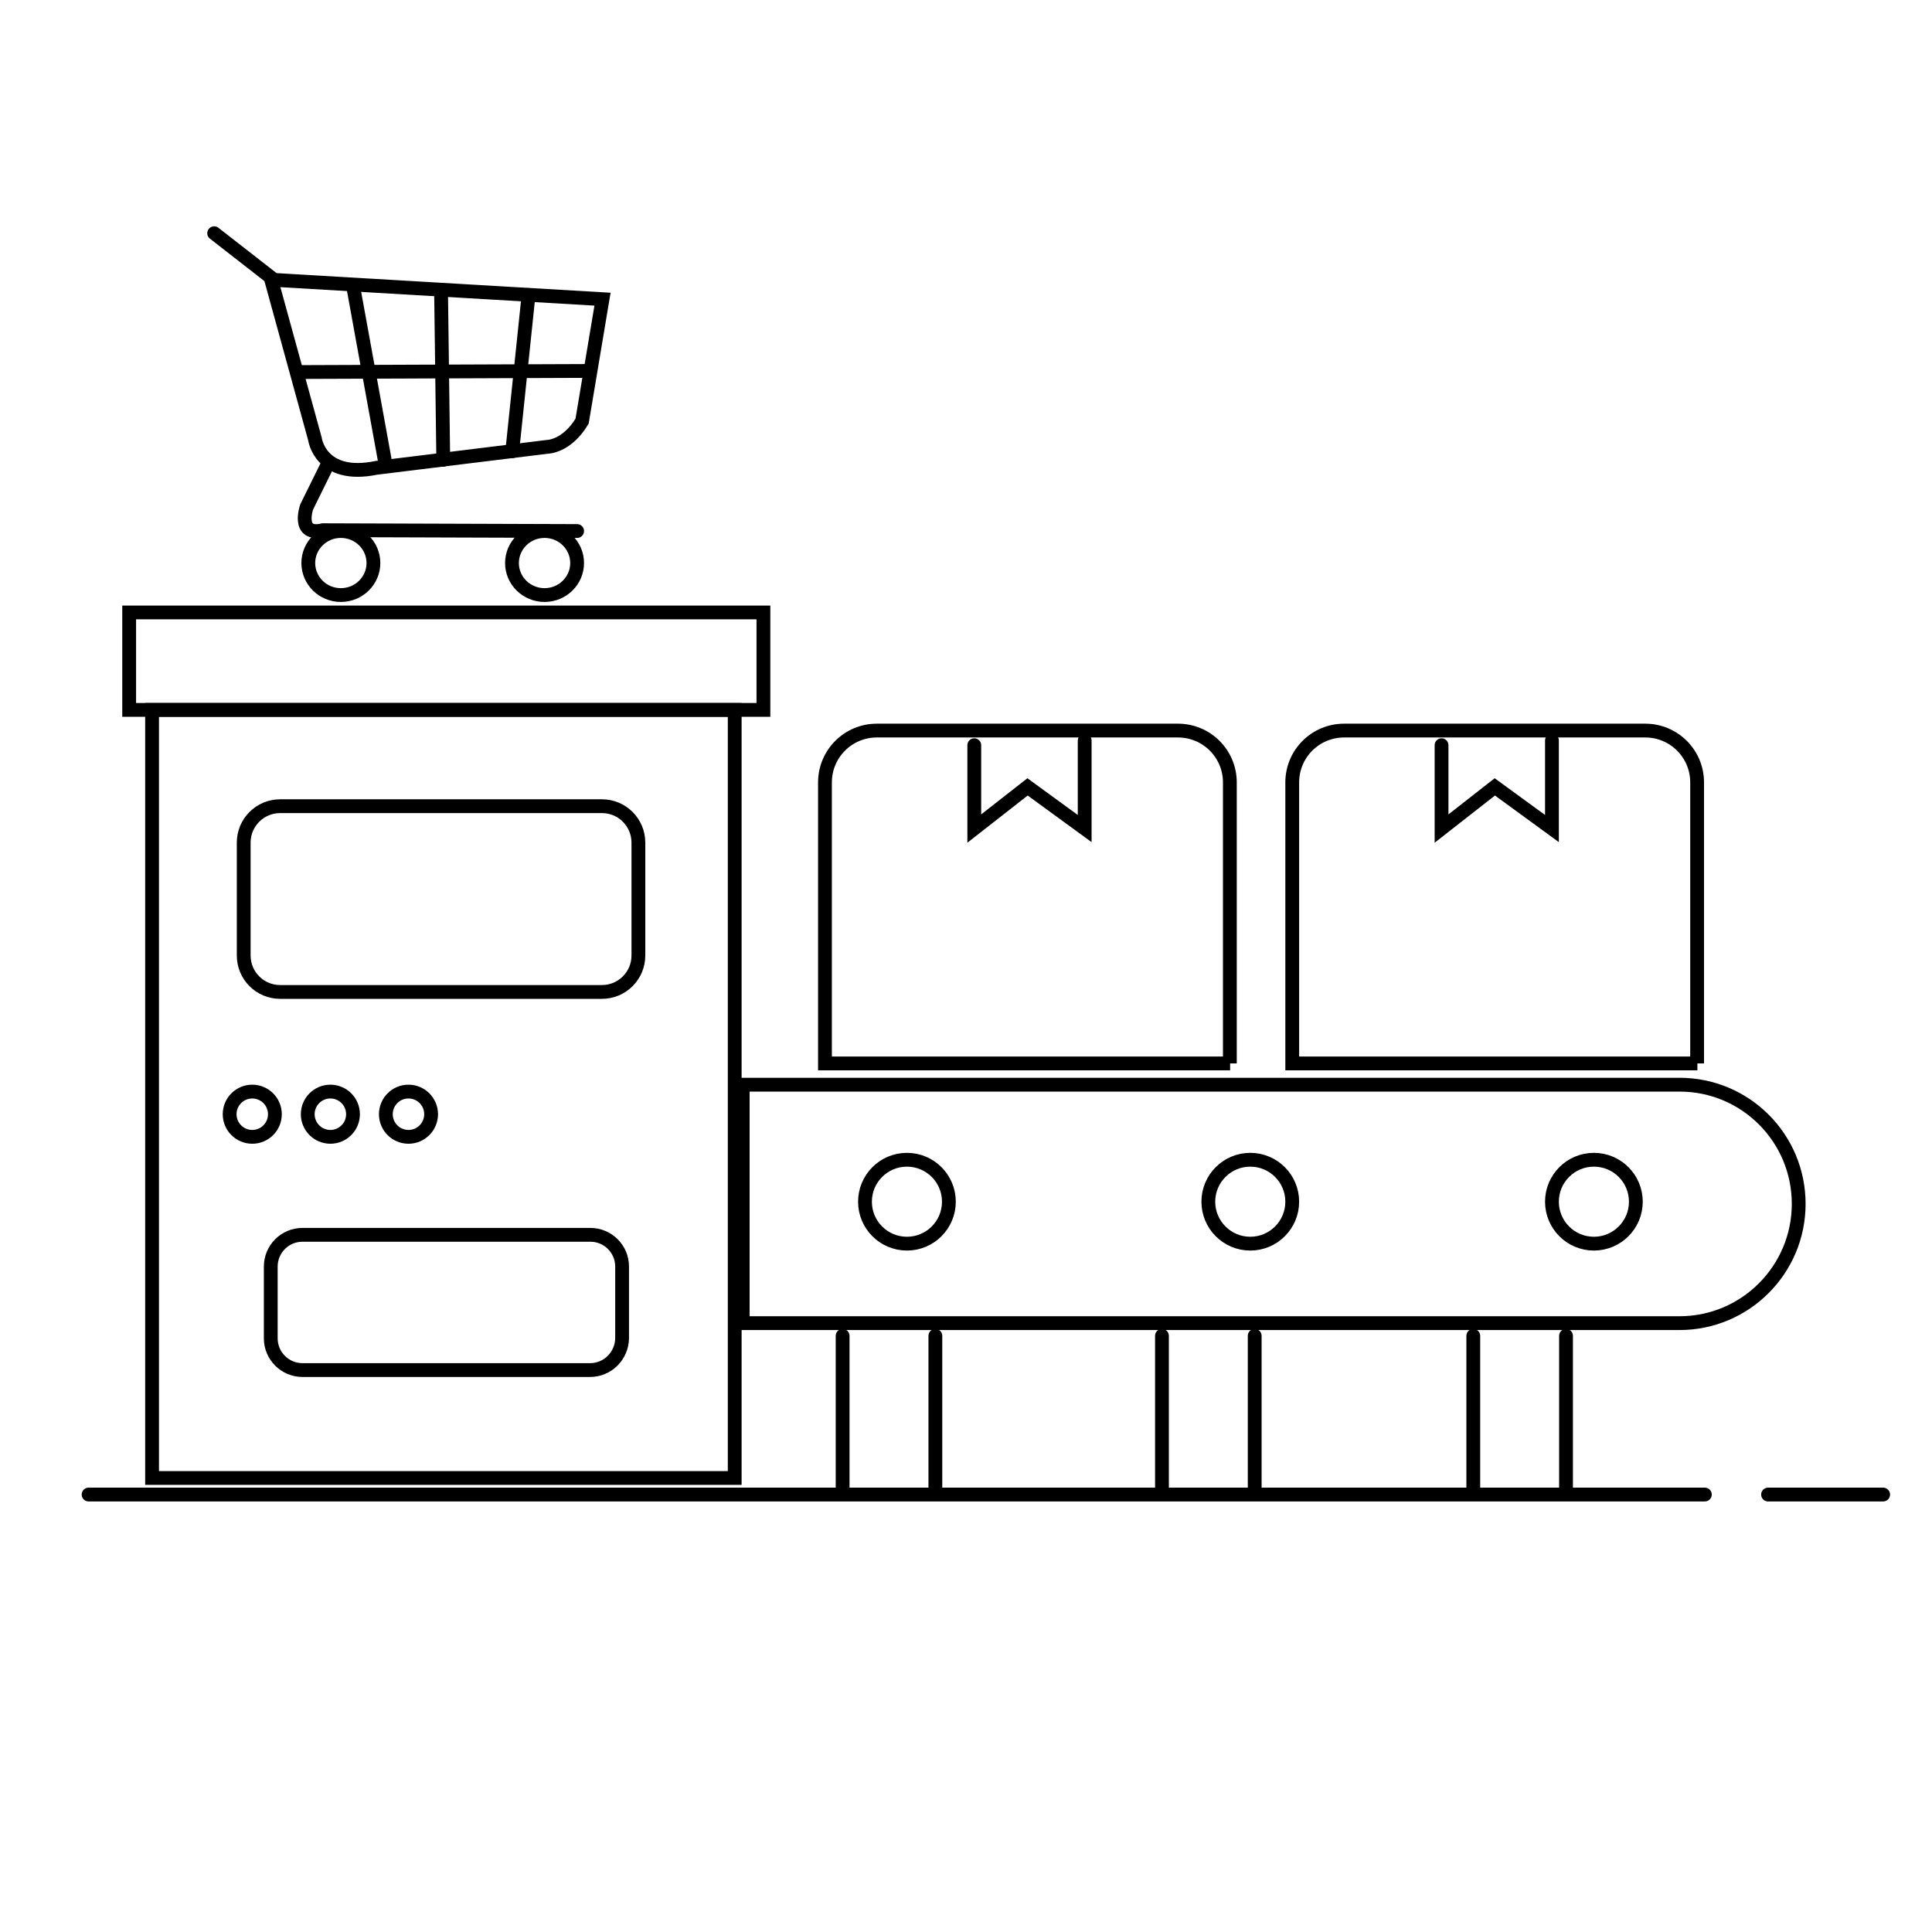 <svg xmlns="http://www.w3.org/2000/svg" xmlns:xlink="http://www.w3.org/1999/xlink" id="Layer_1" x="0px" y="0px" viewBox="0 0 70 70" style="enable-background:new 0 0 70 70;" xml:space="preserve"><style type="text/css">	.st0{fill:none;stroke:#000000;stroke-width:0.5;stroke-linecap:round;stroke-miterlimit:10;}</style><g>	<rect x="5.51" y="25.72" class="st0" width="21.11" height="27.83"></rect>	<line class="st0" x1="3.21" y1="54.15" x2="61.77" y2="54.15"></line>	<line class="st0" x1="64.06" y1="54.15" x2="68.23" y2="54.15"></line>	<rect x="4.68" y="22.19" class="st0" width="22.98" height="3.53"></rect>	<path class="st0" d="M44.57,38.53H29.89V28.35c0-1.04,0.84-1.88,1.88-1.88h10.91c1.04,0,1.88,0.84,1.88,1.88V38.53z"></path>	<polyline class="st0" points="35.3,27 35.3,30.02 37.23,28.51 39.3,30.02 39.3,26.83  "></polyline>	<path class="st0" d="M61.5,38.53H46.82V28.35c0-1.04,0.84-1.88,1.88-1.88h10.91c1.04,0,1.88,0.84,1.88,1.88V38.53z"></path>	<polyline class="st0" points="52.23,27 52.23,30.02 54.16,28.51 56.23,30.02 56.23,26.83  "></polyline>	<path class="st0" d="M60.85,47.94H26.91V39.3h33.94c2.39,0,4.32,1.93,4.32,4.32v0C65.17,46,63.24,47.94,60.85,47.94z"></path>	<circle class="st0" cx="32.86" cy="43.54" r="1.52"></circle>	<circle class="st0" cx="45.3" cy="43.54" r="1.52"></circle>	<circle class="st0" cx="57.75" cy="43.54" r="1.52"></circle>	<path class="st0" d="M21.81,35.94H10.15c-0.73,0-1.32-0.59-1.32-1.32v-4.09c0-0.73,0.59-1.32,1.32-1.32h11.66  c0.73,0,1.32,0.59,1.32,1.32v4.09C23.13,35.35,22.54,35.94,21.81,35.94z"></path>	<path class="st0" d="M21.38,49.64H10.96c-0.63,0-1.15-0.51-1.15-1.15v-2.6c0-0.63,0.51-1.15,1.15-1.15h10.43  c0.63,0,1.15,0.51,1.15,1.15v2.6C22.53,49.12,22.02,49.64,21.38,49.64z"></path>	<circle class="st0" cx="9.14" cy="40.37" r="0.82"></circle>	<circle class="st0" cx="11.97" cy="40.37" r="0.82"></circle>	<circle class="st0" cx="14.8" cy="40.37" r="0.82"></circle>	<line class="st0" x1="30.53" y1="48.4" x2="30.53" y2="53.94"></line>	<line class="st0" x1="33.89" y1="48.4" x2="33.89" y2="53.94"></line>	<line class="st0" x1="42.1" y1="48.4" x2="42.1" y2="53.94"></line>	<line class="st0" x1="45.46" y1="48.4" x2="45.46" y2="53.94"></line>	<line class="st0" x1="53.38" y1="48.4" x2="53.38" y2="53.94"></line>	<line class="st0" x1="56.74" y1="48.4" x2="56.74" y2="53.94"></line>	<path class="st0" d="M7.76,8.45l2.04,1.59l1.61,5.86c0,0,0.19,1.47,2.23,1.05l6.19-0.76c0,0,0.7,0,1.26-0.93l0.74-4.42l-11.91-0.7"></path>	<line class="st0" x1="10.78" y1="13.48" x2="21.34" y2="13.44"></line>	<line class="st0" x1="12.8" y1="10.4" x2="13.96" y2="16.78"></line>	<line class="st0" x1="15.98" y1="10.5" x2="16.06" y2="16.66"></line>	<line class="st0" x1="19.15" y1="10.69" x2="18.56" y2="16.35"></line>	<path class="st0" d="M11.83,16.91l-0.72,1.46c0,0-0.37,1.07,0.59,0.84l9.21,0.03"></path>	<ellipse class="st0" cx="12.35" cy="20.4" rx="1.18" ry="1.16"></ellipse>	<ellipse class="st0" cx="19.73" cy="20.4" rx="1.18" ry="1.16"></ellipse></g></svg>